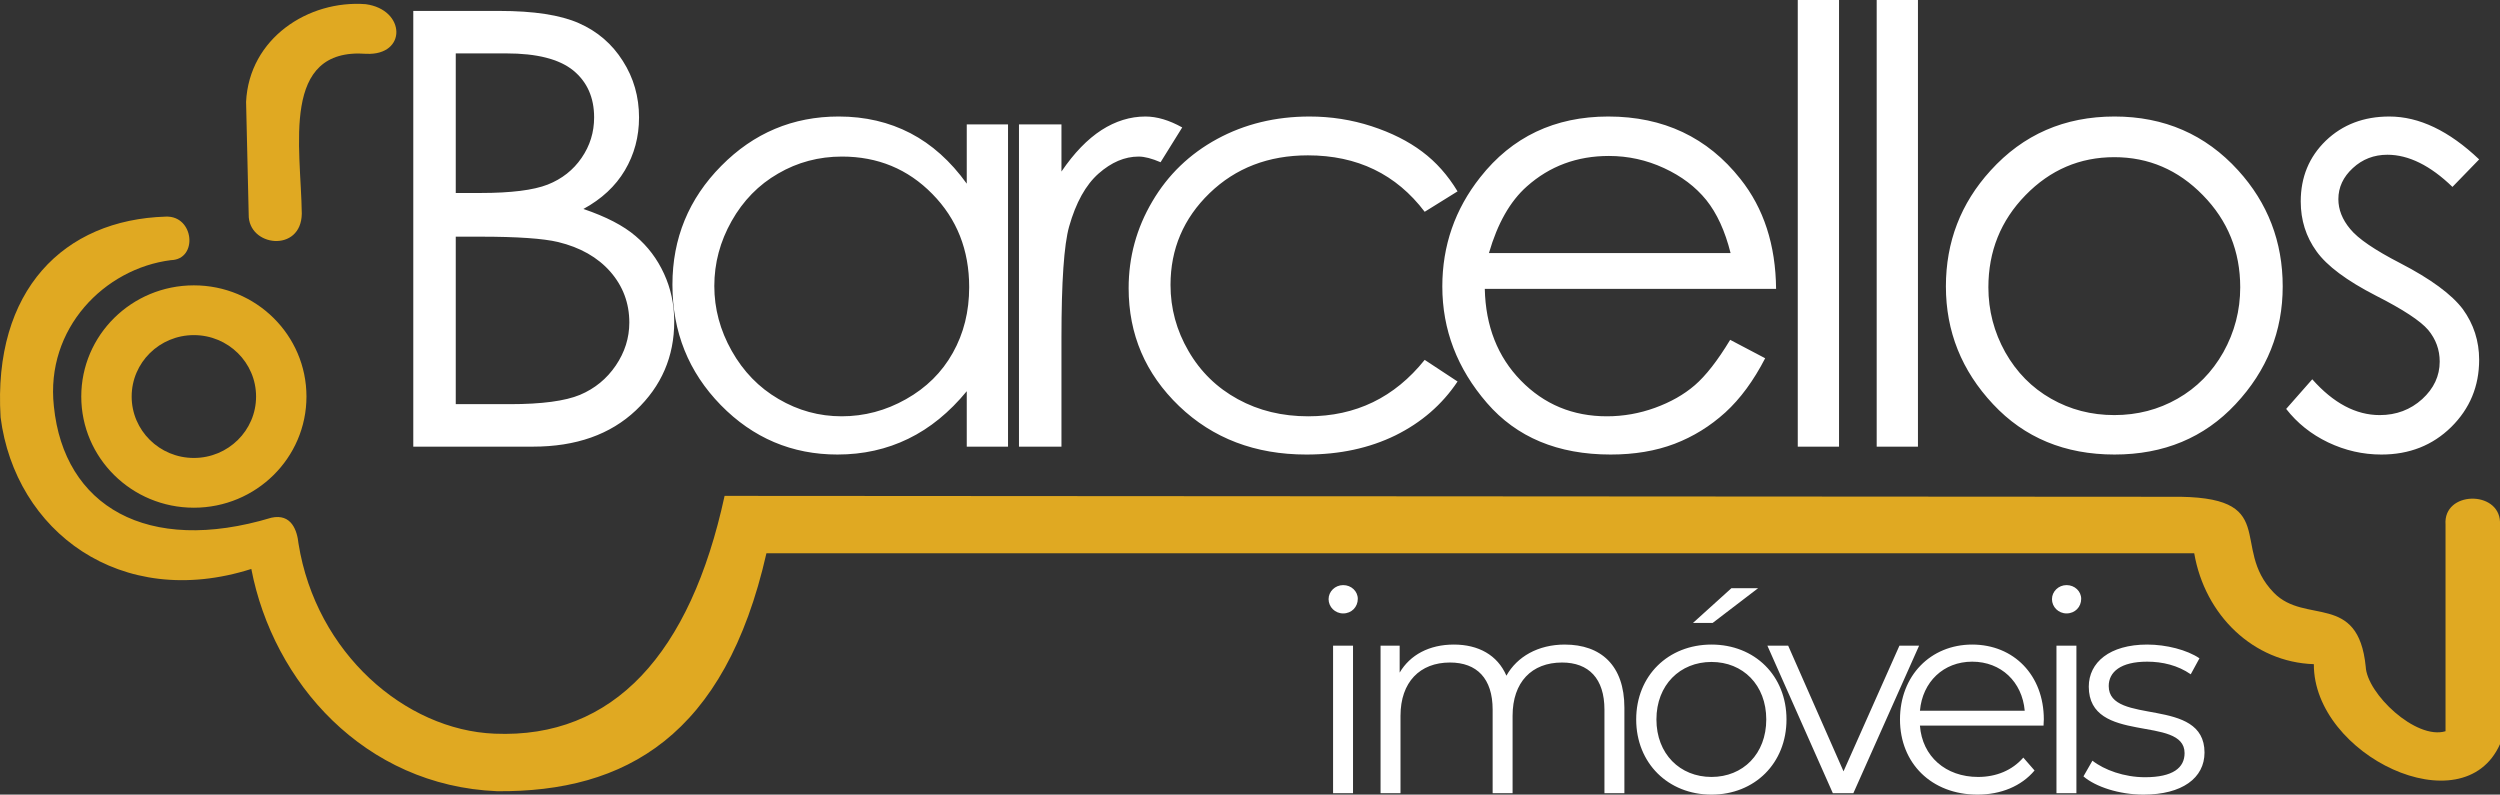<?xml version="1.0" encoding="UTF-8"?>
<!DOCTYPE svg PUBLIC "-//W3C//DTD SVG 1.1//EN" "http://www.w3.org/Graphics/SVG/1.1/DTD/svg11.dtd">
<svg xmlns="http://www.w3.org/2000/svg" xml:space="preserve" width="178.743mm" height="56.813mm" version="1.1" style="shape-rendering:geometricPrecision; text-rendering:geometricPrecision; image-rendering:optimizeQuality; fill-rule:evenodd; clip-rule:evenodd"
viewBox="0 0 17873.18 5680.92"
 xmlns:xlink="http://www.w3.org/1999/xlink"
 xmlns:xodm="http://www.corel.com/coreldraw/odm/2003">
 <rect x="0" y="0" width="17873.18" height="5680.92" fill="#333333" stroke="none"/>
 <defs>
  <style type="text/css">
   <![CDATA[
    .fil0 {fill:#E0A922}
    .fil1 {fill:white;fill-rule:nonzero}
   ]]>
  </style>
 </defs>
 <g id="Camada_x0020_1">
  <path class="fil0" d="M1221.93 1859.91c195.5,-4.82 166.69,-319.28 -36.23,-311.26 -729.05,21.82 -1237.55,524.95 -1181.47,1434.71 104.39,814.72 856.3,1381.79 1792.51,1084.24 155.77,810.04 806.94,1550.01 1757.2,1588.93 917.53,7.77 1629.46,-395.66 1925.42,-1701.1l10207.7 0c76.32,443.98 423.73,778.85 855.21,792.89 -3.11,651.16 1067.64,1163.71 1330.9,571.73l0 -1588.94c-8.32,-227.43 -406.87,-221.21 -389.47,18.69l0 1477.96c-211.33,63.9 -562.54,-269.06 -570.6,-462.24 -53.73,-532.97 -431.91,-298.31 -655.73,-526.84 -324.94,-331.78 65.93,-698.3 -739.24,-686.99l-10337.87 -6.48c-244.59,1129.39 -795.25,1736.68 -1645.04,1700.08 -637.62,-25.97 -1275.21,-575.31 -1401.08,-1358.35 -9.56,-93.65 -49.92,-217.18 -194.09,-185.57 -889.48,268.08 -1483.28,-83.63 -1554.96,-796.96 -60.74,-556.13 361.89,-984.51 836.81,-1044.5zm537.37 -1131.39c21.82,-454.88 445.52,-729.83 855.24,-698.67 287.02,38.97 295.97,367.36 4.66,354.91 -615.33,-46.76 -467.86,666.23 -461.63,1142.91 -3.9,281.97 -385.04,236.81 -379.58,4.68l-18.69 -803.83zm-373.29 1311.54c444.59,0 804.99,355.88 804.99,794.85 0,438.97 -360.4,794.83 -804.99,794.83 -444.6,0 -805,-355.86 -805,-794.83 0,-438.97 360.4,-794.85 805,-794.85zm0 355.73c245.62,0 444.72,196.6 444.72,439.12 0,242.51 -199.11,439.09 -444.72,439.09 -245.63,0 -444.72,-196.59 -444.72,-439.09 0,-242.53 199.1,-439.12 444.72,-439.12z"/>
  <path class="fil1" d="M2954.7 78.1l613.9 0c247.31,0 437.48,28.92 569.81,87.49 133.05,58.57 237.9,148.95 314.55,270.43 77.37,120.76 115.69,255.97 115.69,403.49 0,138.84 -33.99,264.65 -101.23,378.19 -67.25,113.52 -166.31,205.36 -296.47,276.22 161.98,54.96 286.35,119.31 373.12,193.79 87.49,73.76 154.75,163.42 203.2,268.99 48.45,104.84 73.03,219.1 73.03,342.02 0,250.2 -91.1,462.06 -274.05,634.88 -182.94,172.82 -428.07,259.59 -736.12,259.59l-855.42 0 0 -3115.1zm6648.12 4307.47c60.25,0 104.43,-46.12 104.43,-104.26 0,-54.15 -46.19,-98.25 -104.43,-98.25 -58.25,0 -104.43,46.12 -104.43,100.25 0,56.15 46.19,102.26 104.43,102.26zm-72.31 1285.32l142.6 0 0 -1054.73 -142.6 0 0 1054.73zm1656.96 -1062.75c-190.8,0 -341.43,86.22 -417.74,222.58 -64.27,-148.38 -200.84,-222.58 -375.57,-222.58 -176.74,0 -313.31,74.2 -387.62,200.52l0 -192.5 -136.58 0 0 1054.73 142.6 0 0 -553.43c0,-240.63 138.58,-380.99 353.47,-380.99 192.81,0 305.28,114.29 305.28,336.87l0 597.54 142.6 0 0 -553.43c0,-240.63 136.57,-380.99 353.48,-380.99 190.79,0 303.26,114.29 303.26,336.87l0 597.54 142.6 0 0 -611.58c0,-302.78 -168.71,-451.16 -425.78,-451.16zm915.86 -154.4l140.59 0 325.35 -248.64 -190.79 0 -275.15 248.64zm132.55 1227.18c309.29,0 536.25,-224.59 536.25,-537.39 0,-312.81 -226.96,-535.39 -536.25,-535.39 -309.29,0 -538.25,222.58 -538.25,535.39 0,312.8 228.96,537.39 538.25,537.39zm0 -126.33c-224.94,0 -393.64,-164.42 -393.64,-411.06 0,-246.65 168.7,-411.07 393.64,-411.07 224.95,0 391.65,164.42 391.65,411.07 0,246.64 -166.7,411.06 -391.65,411.06zm1343.65 -938.42l-399.68 898.33 -395.65 -898.33 -148.62 0 467.95 1054.73 146.61 0 469.97 -1054.73 -140.59 0zm1032.34 527.37c0,-316.82 -214.9,-535.39 -512.14,-535.39 -297.24,0 -516.16,222.58 -516.16,535.39 0,312.8 224.95,537.39 554.33,537.39 166.69,0 313.3,-60.16 407.7,-172.45l-80.34 -92.23c-80.34,92.23 -194.81,138.35 -323.35,138.35 -230.97,0 -399.68,-146.37 -415.74,-366.95l883.69 0c0,-16.04 2.01,-32.08 2.01,-44.11zm-512.14 -413.08c206.87,0 357.5,144.38 375.58,350.91l-749.14 0c18.08,-206.53 168.71,-350.91 373.56,-350.91zm674.86 -344.89c60.24,0 104.42,-46.12 104.42,-104.26 0,-54.15 -46.19,-98.25 -104.42,-98.25 -58.26,0 -104.44,46.12 -104.44,100.25 0,56.15 46.19,102.26 104.44,102.26zm-72.32 1285.32l142.6 0 0 -1054.73 -142.6 0 0 1054.73zm622.64 10.03c275.15,0 435.81,-118.31 435.81,-300.78 0,-404.71 -684.86,-190.16 -684.86,-475.22 0,-100.26 84.35,-174.46 275.15,-174.46 108.45,0 218.92,26.07 311.3,90.23l62.27 -114.29c-88.38,-60.16 -237,-98.25 -373.57,-98.25 -269.12,0 -417.74,128.33 -417.74,300.78 0,417.08 684.87,200.85 684.87,475.22 0,104.27 -82.36,172.45 -283.19,172.45 -148.62,0 -291.21,-52.14 -375.57,-118.3l-64.27 112.28c86.36,74.2 255.06,130.34 429.79,130.34zm-12066.52 -5299.12l0 997.87 178.6 0c216.94,0 376.74,-20.25 478.69,-60.02 101.96,-40.5 182.95,-104.12 242.25,-190.9 60.02,-86.77 89.66,-183.67 89.66,-289.24 0,-142.45 -49.9,-254.52 -149.69,-336.24 -100.5,-80.99 -259.58,-121.47 -477.96,-121.47l-361.55 0zm0 1310.25l0 1197.45 386.86 0c227.78,0 394.81,-22.42 501.11,-66.53 106.29,-44.83 191.62,-114.97 255.97,-209.7 64.36,-94.72 96.89,-197.41 96.89,-307.31 0,-138.84 -45.56,-260.32 -135.94,-363.73 -90.39,-102.67 -214.77,-173.54 -373.12,-211.87 -106.3,-25.31 -291.41,-38.32 -555.35,-38.32l-176.43 0zm3948.31 -802.64l0 2303.79 -295.02 0 0 -396.26c-124.37,151.12 -263.2,264.65 -417.94,339.85 -154.02,75.21 -323.23,112.81 -506.17,112.81 -325.4,0 -603.79,-117.87 -834.46,-353.6 -230.67,-236.46 -345.64,-522.8 -345.64,-861.21 0,-330.46 116.42,-613.91 349.26,-848.92 232.12,-235.01 511.95,-352.87 839.52,-352.87 188.73,0 359.38,39.77 512.67,119.3 152.58,79.55 287.07,199.58 402.77,360.83l0 -423.73 295.02 0zm-1187.32 229.95c-164.87,0 -317.44,40.5 -456.28,121.48 -139.55,80.27 -250.19,193.79 -332.62,339.85 -82.44,146.07 -123.65,300.81 -123.65,464.23 0,161.25 41.22,315.99 124.37,463.5 83.16,147.52 194.52,262.49 334.8,344.2 140.28,82.44 290.68,123.65 451.21,123.65 161.25,0 315.27,-40.5 459.88,-122.2 145.35,-81.72 256.7,-191.63 334.8,-331.18 78.1,-138.84 117.14,-295.75 117.14,-470.01 0,-265.38 -87.49,-487.37 -263.21,-665.98 -174.99,-178.6 -390.47,-267.54 -646.44,-267.54zm1265.61 -229.95l303.7 0 0 336.96c90.38,-133.04 185.84,-231.39 286.35,-296.46 100.5,-64.36 205.36,-96.89 313.82,-96.89 82.44,0 169.93,26.03 263.2,78.09l-154.74 248.76c-62.19,-26.76 -114.25,-40.5 -156.91,-40.5 -99.06,0 -194.52,40.5 -286.34,121.48 -91.83,80.99 -161.98,207.53 -210.43,378.18 -36.88,130.88 -54.96,396.26 -54.96,795.41l0 778.77 -303.7 0 0 -2303.79zm3135.56 478.69l-235.01 146.06c-203.92,-268.98 -482.31,-403.49 -835.18,-403.49 -282.01,0 -516.29,90.38 -702.85,270.44 -185.84,180.05 -279.12,398.43 -279.12,655.85 0,167.76 42.67,325.39 128.71,472.9 85.32,147.51 203.2,262.48 352.88,344.2 148.95,81.71 316.71,122.2 502.55,122.2 339.86,0 617.52,-134.5 833.01,-403.5l235.01 154.75c-110.63,165.59 -258.87,293.57 -444.7,385.41 -186.56,91.11 -398.43,136.67 -636.33,136.67 -365.89,0 -668.86,-115.7 -909.66,-346.37 -240.8,-231.4 -360.83,-511.95 -360.83,-843.13 0,-222 56.41,-428.8 169.21,-619.7 112.07,-190.89 266.82,-339.85 463.5,-446.87 197.41,-107.01 417.23,-160.52 660.91,-160.52 153.3,0 300.81,23.14 443.26,69.42 141.72,46.28 262.48,107.01 361.55,181.5 99.78,74.48 183.67,169.2 253.08,284.17zm1948.95 1061.51l250.2 131.6c-82.44,159.81 -177.16,289.24 -284.9,387.59 -107.74,97.61 -228.5,172.82 -362.99,224.16 -135.22,51.35 -287.07,76.66 -457,76.66 -377.46,0 -671.76,-122.93 -884.35,-368.79 -212.6,-245.86 -318.89,-523.52 -318.89,-833.01 0,-291.4 90.39,-551.72 270.44,-779.49 227.78,-289.96 533.65,-435.3 916.17,-435.3 394.09,0 709.36,148.95 944.36,446.14 167.04,209.71 252.36,471.46 255.25,786.01l-2082.53 0c5.79,266.82 91.83,485.2 257.42,655.13 166.31,170.65 371.68,255.97 615.35,255.97 117.87,0 232.85,-20.25 344.2,-60.75 111.35,-40.49 206.08,-93.99 284.17,-161.25 78.1,-67.25 162.7,-174.99 253.08,-324.67zm2.9 -620.41c-39.78,-158.36 -97.62,-284.18 -173.55,-378.91 -76.65,-94.72 -177.16,-170.65 -302.25,-228.5 -125.09,-57.85 -256.7,-86.77 -394.09,-86.77 -227.78,0 -423.01,72.31 -586.43,217.66 -120.03,106.29 -209.7,264.65 -271.16,476.52l1727.49 0zm480.33 -1809.19l295.03 0 0 3193.2 -295.03 0 0 -3193.2zm564.22 0l295.03 0 0 3193.2 -295.03 0 0 -3193.2zm1700.21 833.01c355.04,0 650.06,127.98 883.63,384.69 212.59,233.56 318.88,510.5 318.88,830.11 0,321.06 -112.07,601.62 -336.96,841.69 -224.16,240.07 -513.4,360.11 -865.55,360.11 -354.32,0 -644.28,-120.04 -868.44,-360.11 -224.89,-240.07 -336.97,-520.63 -336.97,-841.69 0,-318.16 106.29,-594.38 318.89,-827.94 233.56,-258.15 529.31,-386.86 886.52,-386.86zm-1.45 290.68c-246.58,0 -457.72,90.38 -634.87,271.88 -177.16,181.5 -265.38,401.32 -265.38,658.74 0,165.59 40.5,320.33 120.76,464.23 80.99,143.17 190.17,253.8 327.56,331.9 136.66,78.1 287.79,117.14 451.93,117.14 164.15,0 315.27,-39.05 451.94,-117.14 137.38,-78.1 246.58,-188.73 327.56,-331.9 80.27,-143.9 120.75,-298.64 120.75,-464.23 0,-257.42 -88.93,-477.24 -266.81,-658.74 -177.16,-181.5 -388.31,-271.88 -633.44,-271.88zm2608.41 15.91l-190.89 196.68c-158.36,-153.29 -313.83,-229.95 -464.96,-229.95 -96.16,0 -178.6,31.82 -247.3,95.45 -68.7,62.91 -103.4,137.38 -103.4,221.99 0,74.49 28.2,146.07 84.6,213.32 56.4,69.42 175.71,150.4 356.49,243.69 219.82,113.52 369.5,224.16 449.04,329.73 77.37,107.02 116.41,227.78 116.41,361.55 0,189.45 -66.52,349.26 -199.57,480.86 -133.05,130.88 -299.36,196.69 -498.94,196.69 -133.05,0 -259.59,-28.93 -381.08,-86.77 -120.75,-57.85 -220.54,-137.39 -300.08,-239.35l186.56 -211.87c151.13,170.65 312.38,255.97 482.31,255.97 118.58,0 219.82,-38.33 303.7,-114.25 83.16,-75.93 125.09,-165.59 125.09,-268.26 0,-84.6 -27.48,-159.81 -82.44,-226.34 -55.68,-65.08 -180.05,-146.78 -373.84,-245.13 -208.26,-107.02 -349.98,-212.59 -424.46,-316.72 -75.2,-104.12 -112.8,-222.71 -112.8,-356.49 0,-174.26 60.02,-318.88 179.33,-434.57 120.03,-114.97 271.16,-172.82 454.1,-172.82 212.6,0 426.63,101.95 642.11,306.59z"/>
 </g>
</svg>

